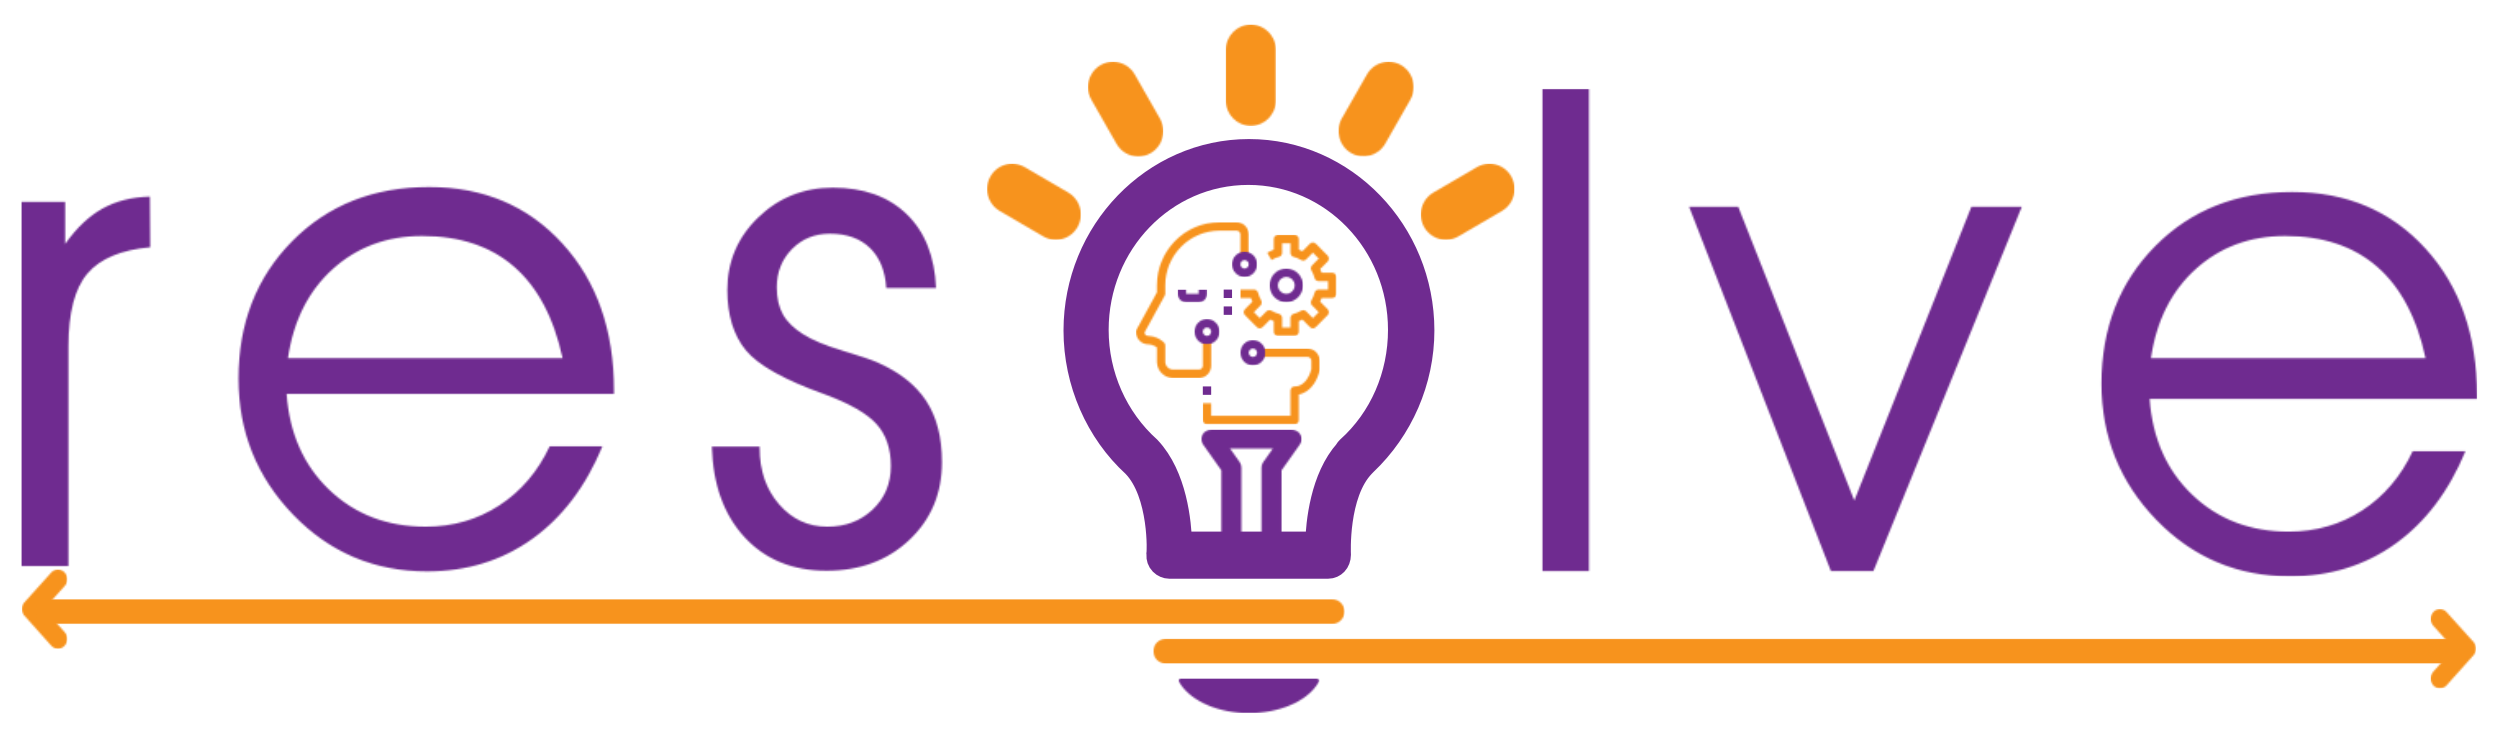 <svg xmlns="http://www.w3.org/2000/svg" xmlns:xlink="http://www.w3.org/1999/xlink" width="1525" height="450" viewBox="0 0 1525 450"><defs><path id="a" d="M1385.154,62.82 C1418.401,62.82 1445.515,74.313 1466.499,97.29 C1487.483,120.27 1497.975,150.156 1497.975,186.949 L1497.975,186.949 L1497.975,189.039 L1298.276,189.039 C1300.02,213.217 1308.733,232.756 1324.422,247.666 C1340.105,262.569 1359.677,270.023 1383.14,270.023 C1399.762,270.023 1414.715,265.698 1427.989,257.053 C1441.26,248.404 1451.519,236.369 1458.756,220.947 L1458.756,220.947 L1490.936,220.947 C1480.743,245.528 1466.432,264.393 1448,277.554 C1429.562,290.712 1408.214,297.292 1383.948,297.292 C1351.769,297.292 1324.55,285.778 1302.298,262.755 C1280.041,239.732 1268.915,212.062 1268.915,179.754 C1268.915,145.96 1279.803,118.025 1301.595,95.939 C1323.381,73.861 1351.234,62.82 1385.154,62.82 Z M248.726,59.798 C281.972,59.798 309.086,71.291 330.07,94.269 C351.049,117.249 361.539,147.134 361.539,183.928 L361.539,183.928 L361.539,186.017 L161.847,186.017 C163.591,210.195 172.304,229.735 187.988,244.644 C203.676,259.548 223.248,267.001 246.712,267.001 C263.334,267.001 278.287,262.677 291.555,254.031 C304.831,245.383 315.085,233.347 322.328,217.925 L322.328,217.925 L354.502,217.925 C344.312,242.506 329.998,261.372 311.566,274.532 C293.133,287.69 271.777,294.271 247.519,294.271 C215.34,294.271 188.121,282.756 165.87,259.733 C143.612,236.71 132.487,209.04 132.487,176.732 C132.487,142.939 143.374,115.003 165.166,92.918 C186.947,70.84 214.805,59.798 248.726,59.798 Z M956.28,0 L956.28,294.05 L927.925,294.05 L927.925,0 L956.28,0 Z M1047.341,71.898 L1118.127,251.034 L1189.523,71.898 L1220.29,71.898 L1129.793,294.05 L1103.851,294.05 L1017.376,71.898 L1047.341,71.898 Z M495.033,60.199 C513.937,60.199 528.949,65.589 540.083,76.359 C551.206,87.127 557.175,102.143 557.978,121.393 L557.978,121.393 L527.609,121.393 C526.94,110.891 523.621,102.748 517.654,96.957 C511.69,91.169 503.544,88.274 493.223,88.274 C483.972,88.274 476.264,91.4 470.099,97.664 C463.929,103.922 460.845,111.702 460.845,120.987 C460.845,127.589 462.118,133.141 464.664,137.648 C467.211,142.16 471.439,146.234 477.336,149.868 C482.699,153.236 490.508,156.47 500.767,159.564 C511.019,162.661 517.887,164.949 521.38,166.429 C535.186,172.357 545.341,180.232 551.848,190.057 C558.344,199.887 561.599,212.408 561.599,227.624 C561.599,246.739 554.964,262.561 541.687,275.08 C528.419,287.602 511.591,293.865 491.209,293.865 C470.431,293.865 453.736,287.029 441.137,273.364 C428.535,259.698 421.902,241.289 421.231,218.132 L421.231,218.132 L450.388,218.132 L450.388,218.938 C450.388,232.807 454.338,244.284 462.252,253.37 C470.166,262.462 479.949,267.001 491.613,267.001 C502.741,267.001 511.995,263.507 519.366,256.505 C526.742,249.503 530.428,240.682 530.428,230.046 C530.428,219.41 527.51,210.859 521.677,204.394 C515.846,197.937 505.287,191.875 490.003,186.221 C465.472,177.471 449.447,168.516 441.945,159.36 C434.435,150.207 430.682,137.954 430.682,122.604 C430.682,105.238 436.946,90.495 449.487,78.376 C462.019,66.261 477.205,60.199 495.033,60.199 Z M78.427,65.648 L78.633,96.546 C60.797,98.163 48.031,103.513 40.323,112.6 C32.607,121.686 28.756,136.469 28.756,156.929 L28.756,156.929 L28.756,291.029 L0,291.029 L0,68.877 L26.748,68.877 L26.748,94.524 C33.715,84.699 41.324,77.495 49.569,72.916 C57.815,68.337 67.437,65.914 78.427,65.648 L78.427,65.648 Z M244.497,89.676 C223.048,89.676 204.883,96.39 190.002,109.812 C175.123,123.236 166.003,141.365 162.65,164.197 L162.65,164.197 L330.169,164.197 C324.807,139.49 314.951,120.896 300.608,108.41 C286.259,95.923 267.557,89.676 244.497,89.676 Z M1380.931,89.676 C1359.479,89.676 1341.311,96.39 1326.43,109.812 C1311.552,123.236 1302.432,141.365 1299.083,164.197 L1299.083,164.197 L1466.598,164.197 C1461.236,139.49 1451.38,120.896 1437.037,108.41 C1422.688,95.923 1403.985,89.676 1380.931,89.676 Z"/><path id="c" d="M105.617,0 C163.745,0 211.234,49.145 211.234,109.299 C211.234,139.965 198.317,169.452 176.282,190.29 C175.902,190.683 175.522,191.076 175.142,191.469 C158.426,208.768 160.325,245.725 160.325,246.119 C160.325,248.084 159.565,250.05 158.426,251.23 C157.286,252.409 155.766,253.195 153.867,253.195 L153.867,253.195 L122.456,253.195 L122.454,239.433 L147.408,239.435 C147.788,226.461 150.447,199.332 165.264,182.82 C165.264,182.427 166.024,181.64 166.404,181.247 C186.54,163.162 197.937,136.82 197.937,108.906 C197.937,55.829 156.526,12.974 105.237,12.974 C53.948,12.974 12.537,55.829 12.537,108.906 C12.537,136.82 24.315,163.162 44.451,181.247 C60.407,198.153 63.067,226.461 63.446,239.435 L63.446,239.435 L85.719,239.433 L85.72,253.195 L56.988,253.195 C55.468,253.195 53.569,252.409 52.429,251.23 C50.909,249.657 50.529,248.084 50.529,246.119 C50.909,245.725 52.429,208.768 35.712,191.469 C13.297,171.025 0,140.752 0,109.299 C0,49.145 47.49,0 105.617,0 Z M110.208,239.433 L110.21,253.195 L97.966,253.195 L97.965,239.433 L110.208,239.433 Z"/><path id="e" d="M790.046,0 C794.188,0 797.546,3.358 797.546,7.5 L797.546,7.608 C797.546,11.75 794.188,15.108 790.046,15.108 L7.5,15.108 C3.358,15.108 1.13686838e-13,11.75 1.13686838e-13,7.608 L1.13686838e-13,7.5 C1.13686838e-13,3.358 3.358,0 7.5,0 L790.046,0 Z"/><path id="g" d="M9.718,1.85 L26.043,19.975 C28.125,22.286 28.129,25.926 26.056,28.244 L9.731,46.482 C8.621,47.719 7.134,48.345 5.64,48.345 C4.244,48.345 2.846,47.798 1.754,46.697 C-0.503,44.417 -0.593,40.625 1.552,38.226 L14.172,24.13 L1.565,10.132 C-0.589,7.742 -0.509,3.95 1.742,1.662 C3.994,-0.626 7.564,-0.541 9.718,1.85 Z"/><path id="i" d="M25.865,1.662 C28.056,3.888 28.19,7.539 26.213,9.936 L26.043,10.133 L13.436,24.131 L26.055,38.227 C28.201,40.625 28.111,44.418 25.854,46.697 C24.762,47.798 23.364,48.345 21.967,48.345 C20.562,48.345 19.162,47.791 18.076,46.695 L17.876,46.483 L1.551,28.245 C-0.462,25.992 -0.516,22.493 1.391,20.176 L1.564,19.975 L17.89,1.85 C20.043,-0.541 23.613,-0.626 25.865,1.662 Z"/><path id="k" d="M789.992,0 C794.164,0 797.546,3.382 797.546,7.554 C797.546,11.725 794.164,15.107 789.992,15.107 L7.554,15.107 C3.382,15.107 -2.66453526e-14,11.725 -2.66453526e-14,7.554 C-2.66453526e-14,3.382 3.382,0 7.554,0 L789.992,0 Z"/><path id="m" d="M0.987,0 L84.413,0.005 C85.925,0.546 85.989,1.212 85.831,1.52 C80.237,12.453 64.672,20.332 45.902,21.093 L39.967,21.093 C21.28,20.33 5.684,12.362 0,1.52 C0,0.718 0.409,0.273 0.987,0 Z"/><path id="o" d="M55.105,0 C57.364,0 59.44,1.171 60.505,3.044 C61.571,4.917 61.448,7.194 60.2,8.957 L60.2,8.957 L48.983,24.802 L48.983,86.457 L36.738,86.457 L36.738,23.055 C36.738,21.92 37.099,20.801 37.767,19.856 L37.767,19.856 L43.669,11.527 L17.562,11.527 L23.464,19.856 C24.132,20.801 24.493,21.92 24.493,23.055 L24.493,23.055 L24.493,86.457 L12.248,86.457 L12.248,24.802 L1.031,8.963 C-0.225,7.193 -0.341,4.922 0.725,3.049 C1.796,1.17 3.865,0 6.125,0 L6.125,0 L55.105,0 Z"/><path id="q" d="M61.112,0.003 C65.21,-0.118 68.63,3.135 68.75,7.269 C68.755,7.415 68.755,7.561 68.75,7.707 L68.75,7.707 L68.75,20.547 L63.658,20.547 L63.658,7.707 C63.779,6.409 62.834,5.258 61.548,5.136 C61.392,5.121 61.236,5.122 61.081,5.139 L61.081,5.139 L50.927,5.139 C32.655,5.16 17.848,20.095 17.827,38.525 L17.827,38.525 L17.827,43.502 C17.826,43.935 17.718,44.362 17.511,44.742 L17.511,44.742 L5.149,67.341 C5.28,68.58 6.381,69.477 7.608,69.346 L7.608,69.346 L7.642,69.342 C11.111,69.494 14.415,70.88 16.969,73.253 C17.515,73.741 17.827,74.441 17.827,75.177 L17.827,75.177 L17.827,84.75 C17.658,87.417 19.665,89.717 22.309,89.887 C22.512,89.9 22.716,89.9 22.919,89.887 L22.919,89.887 L38.196,89.887 C39.477,90.013 40.617,89.069 40.742,87.778 C40.757,87.625 40.757,87.471 40.742,87.318 L40.742,87.318 L40.742,71.91 L45.835,71.91 L45.835,87.318 C45.955,91.452 42.729,94.902 38.63,95.023 C38.486,95.028 38.341,95.028 38.196,95.023 L38.196,95.023 L22.919,95.023 C17.455,95.185 12.896,90.85 12.734,85.339 C12.729,85.143 12.729,84.946 12.734,84.75 L12.734,84.75 L12.734,76.401 C11.27,75.253 9.494,74.582 7.642,74.478 C3.543,74.599 0.124,71.346 0.004,67.212 C-0.001,67.066 -0.001,66.92 0.004,66.774 C0.004,66.34 0.113,65.913 0.319,65.533 L0.319,65.533 L12.734,42.842 L12.734,38.525 C12.758,17.26 29.844,0.027 50.927,0.003 L50.927,0.003 L61.112,0.003 Z"/><path id="s" d="M63.655,0.003 C67.753,-0.118 71.173,3.135 71.293,7.27 C71.297,7.416 71.297,7.562 71.293,7.708 L71.293,7.708 L71.293,12.844 C71.293,13.016 71.276,13.188 71.242,13.357 C70.315,18.039 66.522,26.509 58.562,28.026 L58.562,28.026 L58.562,43.661 C58.562,45.079 57.422,46.229 56.016,46.229 L56.016,46.229 L2.547,46.229 C1.14,46.229 0,45.079 0,43.661 L0,43.661 L0,33.389 L5.093,33.389 L5.093,41.093 L53.47,41.093 L53.47,25.684 C53.47,24.266 54.61,23.116 56.016,23.116 C63.379,23.116 65.834,14.094 66.201,12.561 L66.201,12.561 L66.201,7.707 C66.326,6.416 65.39,5.266 64.109,5.139 C63.958,5.124 63.806,5.124 63.654,5.139 L63.654,5.139 L35.647,5.139 L35.647,0.003 L63.655,0.003 Z"/><path id="u" d="M33.1,0 C34.506,0 35.646,1.15 35.646,2.568 L35.646,2.568 L35.646,9.045 C36.402,9.317 37.144,9.627 37.869,9.975 L37.869,9.975 L42.411,5.393 C43.405,4.391 45.017,4.391 46.011,5.393 L46.011,5.393 L53.215,12.658 C54.208,13.661 54.208,15.287 53.215,16.29 L53.215,16.29 L48.672,20.871 C49.019,21.602 49.327,22.35 49.597,23.113 L49.597,23.113 L56.015,23.113 C57.422,23.113 58.562,24.263 58.562,25.681 L58.562,25.681 L58.562,35.953 C58.562,37.371 57.422,38.521 56.015,38.521 L56.015,38.521 L49.594,38.521 C49.325,39.284 49.016,40.033 48.67,40.763 L48.67,40.763 L53.215,45.345 C54.209,46.348 54.209,47.973 53.215,48.976 L53.215,48.976 L46.012,56.241 C45.017,57.244 43.405,57.244 42.411,56.241 L42.411,56.241 L37.869,51.662 C37.144,52.01 36.402,52.32 35.646,52.592 L35.646,52.592 L35.646,59.066 C35.646,60.484 34.506,61.634 33.1,61.634 L33.1,61.634 L22.915,61.634 C21.509,61.634 20.369,60.484 20.369,59.066 L20.369,59.066 L20.369,52.589 C19.613,52.318 18.871,52.008 18.146,51.66 L18.146,51.66 L13.604,56.241 C12.609,57.244 10.998,57.244 10.004,56.241 L10.004,56.241 L2.801,48.976 C1.807,47.973 1.807,46.348 2.801,45.345 L2.801,45.345 L7.343,40.763 C6.997,40.033 6.69,39.284 6.421,38.521 L6.421,38.521 L0,38.521 L0,33.385 L8.305,33.385 C9.465,33.387 10.477,34.179 10.768,35.311 C11.185,36.934 11.825,38.49 12.669,39.934 C13.26,40.944 13.098,42.229 12.275,43.057 L12.275,43.057 L8.201,47.166 L11.801,50.797 L15.875,46.689 C16.696,45.86 17.97,45.697 18.971,46.293 C20.403,47.143 21.945,47.787 23.554,48.206 C24.678,48.499 25.463,49.521 25.464,50.692 L25.464,50.692 L25.464,56.499 L30.556,56.499 L30.556,50.69 C30.556,49.519 31.341,48.497 32.466,48.204 C34.074,47.785 35.617,47.141 37.049,46.29 C38.049,45.694 39.323,45.857 40.145,46.686 L40.145,46.686 L44.219,50.795 L47.819,47.164 L43.745,43.055 C42.922,42.226 42.76,40.941 43.351,39.932 C44.195,38.488 44.835,36.932 45.253,35.309 C45.543,34.176 46.555,33.385 47.715,33.383 L47.715,33.383 L53.469,33.383 L53.469,28.249 L47.71,28.249 C46.55,28.248 45.538,27.456 45.248,26.323 C44.83,24.701 44.19,23.144 43.346,21.701 C42.755,20.691 42.917,19.406 43.74,18.578 L43.74,18.578 L47.814,14.469 L44.211,10.843 L40.137,14.952 C39.316,15.781 38.042,15.944 37.041,15.347 C35.609,14.497 34.067,13.853 32.458,13.434 C31.335,13.139 30.552,12.116 30.554,10.945 L30.554,10.945 L30.554,5.136 L25.461,5.136 L25.461,10.945 C25.461,12.116 24.676,13.138 23.552,13.431 C21.943,13.85 20.4,14.494 18.968,15.344 L18.968,15.344 L16.382,10.922 C17.647,10.167 18.983,9.539 20.369,9.045 L20.369,9.045 L20.369,2.568 C20.369,1.15 21.509,0 22.915,0 L22.915,0 L33.1,0 Z"/><path id="w" d="M10.185,0 C15.81,0 20.369,4.599 20.369,10.273 C20.369,15.946 15.809,20.545 10.185,20.545 C4.559,20.545 0,15.946 0,10.273 C0,4.599 4.56,0 10.185,0 Z M10.185,5.136 C7.372,5.136 5.092,7.436 5.092,10.273 C5.092,13.109 7.372,15.409 10.185,15.409 C12.997,15.409 15.277,13.109 15.277,10.273 C15.277,7.436 12.997,5.136 10.185,5.136 Z"/><path id="y" d="M5.094,0 L5.094,2.569 L12.732,2.569 L12.732,0 L17.824,0 L17.824,2.787 C17.767,5.466 15.624,7.648 12.943,7.705 C12.873,7.706 12.803,7.706 12.732,7.705 L12.732,7.705 L4.877,7.705 C2.22,7.648 0.058,5.486 0.001,2.781 C-0,2.71 -0,2.64 0.001,2.569 L0.001,2.569 L0.001,0 L5.094,0 Z"/><path id="A" d="M7.638,2.84217094e-14 C11.857,2.84217094e-14 15.277,3.449 15.277,7.704 C15.277,11.959 11.857,15.408 7.638,15.408 C3.42,15.408 0,11.959 0,7.704 C0,3.449 3.42,2.84217094e-14 7.638,2.84217094e-14 Z M7.638,5.136 C6.232,5.136 5.092,6.286 5.092,7.704 C5.092,9.122 6.232,10.272 7.638,10.272 C9.044,10.272 10.185,9.122 10.185,7.704 C10.185,6.286 9.044,5.136 7.638,5.136 Z"/><path id="C" d="M7.639,0 C11.857,0 15.277,3.45 15.277,7.705 C15.277,11.96 11.857,15.409 7.639,15.409 C3.42,15.409 1.13686838e-13,11.96 1.13686838e-13,7.705 C1.13686838e-13,3.45 3.42,0 7.639,0 Z M7.639,5.136 C6.232,5.136 5.092,6.286 5.092,7.705 C5.092,9.123 6.232,10.273 7.639,10.273 C9.045,10.273 10.185,9.123 10.185,7.705 C10.185,6.286 9.045,5.136 7.639,5.136 Z"/><path id="E" d="M7.638,0 C11.857,0 15.277,3.449 15.277,7.704 C15.277,11.959 11.857,15.408 7.638,15.408 C3.419,15.408 0,11.959 0,7.704 C0,3.449 3.419,0 7.638,0 Z M7.638,5.136 C6.232,5.136 5.092,6.285 5.092,7.704 C5.092,9.122 6.232,10.272 7.638,10.272 C9.044,10.272 10.184,9.122 10.184,7.704 C10.184,6.285 9.044,5.136 7.638,5.136 Z"/><path id="G" d="M15.275,0 C23.711,0 30.55,6.913 30.55,15.439 L30.55,15.439 L30.55,46.316 C30.55,54.842 23.711,61.755 15.275,61.755 C6.839,61.755 0,54.842 0,46.316 L0,46.316 L0,15.439 C0,6.913 6.839,0 15.275,0 Z"/><path id="I" d="M15.307,0 C20.789,0.015 25.846,2.993 28.553,7.81 L28.553,7.81 L43.828,34.549 C46.602,39.328 46.625,45.238 43.895,50.048 C41.165,54.85 36.094,57.805 30.619,57.797 C25.137,57.782 20.08,54.805 17.373,49.988 L17.373,49.988 L2.098,23.249 C-0.677,18.469 -0.699,12.552 2.031,7.75 C4.76,2.948 9.825,-0.015 15.307,0 Z"/><path id="K" d="M7.667,2.05 C12.418,-0.709 18.273,-0.679 23.002,2.118 L23.002,2.118 L49.457,17.556 C54.223,20.3 57.169,25.404 57.184,30.945 C57.199,36.485 54.268,41.612 49.517,44.371 C44.766,47.13 38.911,47.1 34.182,44.295 L34.182,44.295 L7.727,28.856 C2.961,26.12 0.015,21.017 0,15.476 C-0.008,9.935 2.916,4.809 7.667,2.05 Z"/><path id="M" d="M34.183,2.118 C38.911,-0.679 44.759,-0.709 49.51,2.05 C54.268,4.809 57.192,9.935 57.177,15.476 C57.17,21.017 54.216,26.12 49.458,28.856 L49.458,28.856 L22.995,44.295 C18.266,47.1 12.419,47.13 7.668,44.371 C2.909,41.612 -0.015,36.485 0,30.945 C0.008,25.404 2.961,20.3 7.72,17.556 L7.72,17.556 L34.183,2.118 Z"/><path id="O" d="M30.572,0 C36.046,-0.015 41.118,2.948 43.848,7.75 C46.578,12.552 46.555,18.469 43.781,23.249 L43.781,23.249 L28.506,49.988 C24.284,57.368 14.946,59.901 7.637,55.634 C0.335,51.375 -2.171,41.929 2.051,34.549 L2.051,34.549 L17.326,7.81 C20.033,2.993 25.09,0.015 30.572,0 Z"/></defs><g fill="none" fill-rule="evenodd"><g transform="translate(13 54.28)"><mask id="b" fill="#fff"><use xlink:href="#a"/></mask><polygon fill="#6F2B90" points="0 297.38 1498.08 297.38 1498.08 -.1 0 -.1" mask="url(#b)"/></g><g transform="translate(656.242 92.326)"><mask id="d" fill="#fff"><use xlink:href="#c"/></mask><polygon fill="#6F2B90" points="-.042 253.214 211.278 253.214 211.278 -.106 -.042 -.106" mask="url(#d)"/></g><path stroke="#6F2B90" stroke-width="15" d="M761.859,92.326 C703.732,92.326 656.242,141.471 656.242,201.625 C656.242,233.078 669.539,263.351 691.954,283.795 C708.671,301.094 707.151,338.051 706.771,338.445 C706.771,340.41 707.151,341.983 708.671,343.556 C709.811,344.735 711.71,345.521 713.23,345.521 L810.109,345.521 C812.008,345.521 813.528,344.735 814.668,343.556 C815.807,342.376 816.567,340.41 816.567,338.445 C816.567,338.051 814.668,301.094 831.384,283.795 C831.764,283.402 832.144,283.009 832.524,282.616 C854.559,261.778 867.476,232.291 867.476,201.625 C867.476,141.471 819.987,92.326 761.859,92.326 Z M761.479,105.3 C812.768,105.3 854.179,148.155 854.179,201.232 C854.179,229.146 842.782,255.488 822.646,273.573 C822.266,273.966 821.506,274.753 821.506,275.146 C806.689,291.658 804.03,318.787 803.65,331.761 L778.696,331.759 L778.698,345.521 L766.452,345.521 L766.45,331.759 L754.207,331.759 L754.208,345.521 L741.962,345.521 L741.961,331.759 L719.688,331.761 C719.308,318.787 716.649,290.479 700.693,273.573 C680.557,255.488 668.78,229.146 668.78,201.232 C668.78,148.155 710.19,105.3 761.479,105.3 Z"/><g transform="translate(703.577 389.676)"><mask id="f" fill="#fff"><use xlink:href="#e"/></mask><polygon fill="#F7931D" points="-.097 15.144 797.663 15.144 797.663 -.096 -.097 -.096" mask="url(#f)"/></g><g transform="translate(1482.718 371.547)"><mask id="h" fill="#fff"><use xlink:href="#g"/></mask><polygon fill="#F7931D" points="-.078 48.393 27.642 48.393 27.642 -.087 -.078 -.087" mask="url(#h)"/></g><g transform="translate(13.393 347.374)"><mask id="j" fill="#fff"><use xlink:href="#i"/></mask><polygon fill="#F7931D" points="-.033 48.446 27.687 48.446 27.687 -.034 -.033 -.034" mask="url(#j)"/></g><g transform="translate(22.595 365.504)"><mask id="l" fill="#fff"><use xlink:href="#k"/></mask><polygon fill="#F7931D" points="-.115 15.196 797.645 15.196 797.645 -.044 -.115 -.044" mask="url(#l)"/></g><g transform="translate(718.914 413.847)"><mask id="n" fill="#fff"><use xlink:href="#m"/></mask><polygon fill="#6F2B90" points="-.074 21.093 85.966 21.093 85.966 -.027 -.074 -.027" mask="url(#n)"/></g><g transform="translate(732.776 262.086)"><mask id="p" fill="#fff"><use xlink:href="#o"/></mask><polygon fill="#6F2B90" points="-.016 86.574 61.304 86.574 61.304 -.066 -.016 -.066" mask="url(#p)"/></g><g transform="translate(692.978 135.555)"><mask id="r" fill="#fff"><use xlink:href="#q"/></mask><polygon fill="#F7931D" points="-.058 95.025 68.822 95.025 68.822 -.015 -.058 -.015" mask="url(#r)"/></g><g transform="translate(733.72 212.598)"><mask id="t" fill="#fff"><use xlink:href="#s"/></mask><polygon fill="#F7931D" points="0 46.302 71.4 46.302 71.4 -.018 0 -.018" mask="url(#t)"/></g><g transform="translate(756.636 143.262)"><mask id="v" fill="#fff"><use xlink:href="#u"/></mask><polygon fill="#F7931D" points="-.116 61.638 58.564 61.638 58.564 -.042 -.116 -.042" mask="url(#v)"/></g><g transform="translate(774.459 163.807)"><mask id="x" fill="#fff"><use xlink:href="#w"/></mask><polygon fill="#6F2B90" points="-.059 20.573 20.461 20.573 20.461 -.067 -.059 -.067" mask="url(#x)"/></g><g transform="translate(718.442 176.647)"><mask id="z" fill="#fff"><use xlink:href="#y"/></mask><polygon fill="#6F2B90" points="-.082 7.733 17.918 7.733 17.918 -.067 -.082 -.067" mask="url(#z)"/></g><g transform="translate(756.636 207.465)"><mask id="B" fill="#fff"><use xlink:href="#A"/></mask><polygon fill="#6F2B90" points="-.116 15.435 15.364 15.435 15.364 -.045 -.116 -.045" mask="url(#B)"/></g><g transform="translate(728.628 194.624)"><mask id="D" fill="#fff"><use xlink:href="#C"/></mask><polygon fill="#6F2B90" points="-.068 15.436 15.292 15.436 15.292 -.044 -.068 -.044" mask="url(#D)"/></g><g transform="translate(751.544 153.535)"><mask id="F" fill="#fff"><use xlink:href="#E"/></mask><polygon fill="#6F2B90" points="-.064 15.485 15.296 15.485 15.296 -.115 -.064 -.115" mask="url(#F)"/></g><polygon fill="#6F2B90" points="746.451 181.783 751.543 181.783 751.543 176.647 746.451 176.647"/><polygon fill="#6F2B90" points="746.451 192.056 751.543 192.056 751.543 186.92 746.451 186.92"/><polygon fill="#6F2B90" points="733.72 240.85 738.812 240.85 738.812 235.714 733.72 235.714"/><g transform="translate(747.733 15)"><mask id="H" fill="#fff"><use xlink:href="#G"/></mask><polygon fill="#F7931D" points="-.093 61.86 30.627 61.86 30.627 -.06 -.093 -.06" mask="url(#H)"/></g><g transform="translate(663.674 37.668)"><mask id="J" fill="#fff"><use xlink:href="#I"/></mask><polygon fill="#F7931D" points="-.034 57.912 45.926 57.912 45.926 -.048 -.034 -.048" mask="url(#J)"/></g><g transform="translate(602.136 99.861)"><mask id="L" fill="#fff"><use xlink:href="#K"/></mask><polygon fill="#F7931D" points="-.056 46.479 57.304 46.479 57.304 -.081 -.056 -.081" mask="url(#L)"/></g><g transform="translate(866.703 99.861)"><mask id="N" fill="#fff"><use xlink:href="#M"/></mask><polygon fill="#F7931D" points="-.023 46.479 57.217 46.479 57.217 -.081 -.023 -.081" mask="url(#N)"/></g><g transform="translate(816.47 37.668)"><mask id="P" fill="#fff"><use xlink:href="#O"/></mask><polygon fill="#F7931D" points="-.071 57.792 45.889 57.792 45.889 -.048 -.071 -.048" mask="url(#P)"/></g></g></svg>